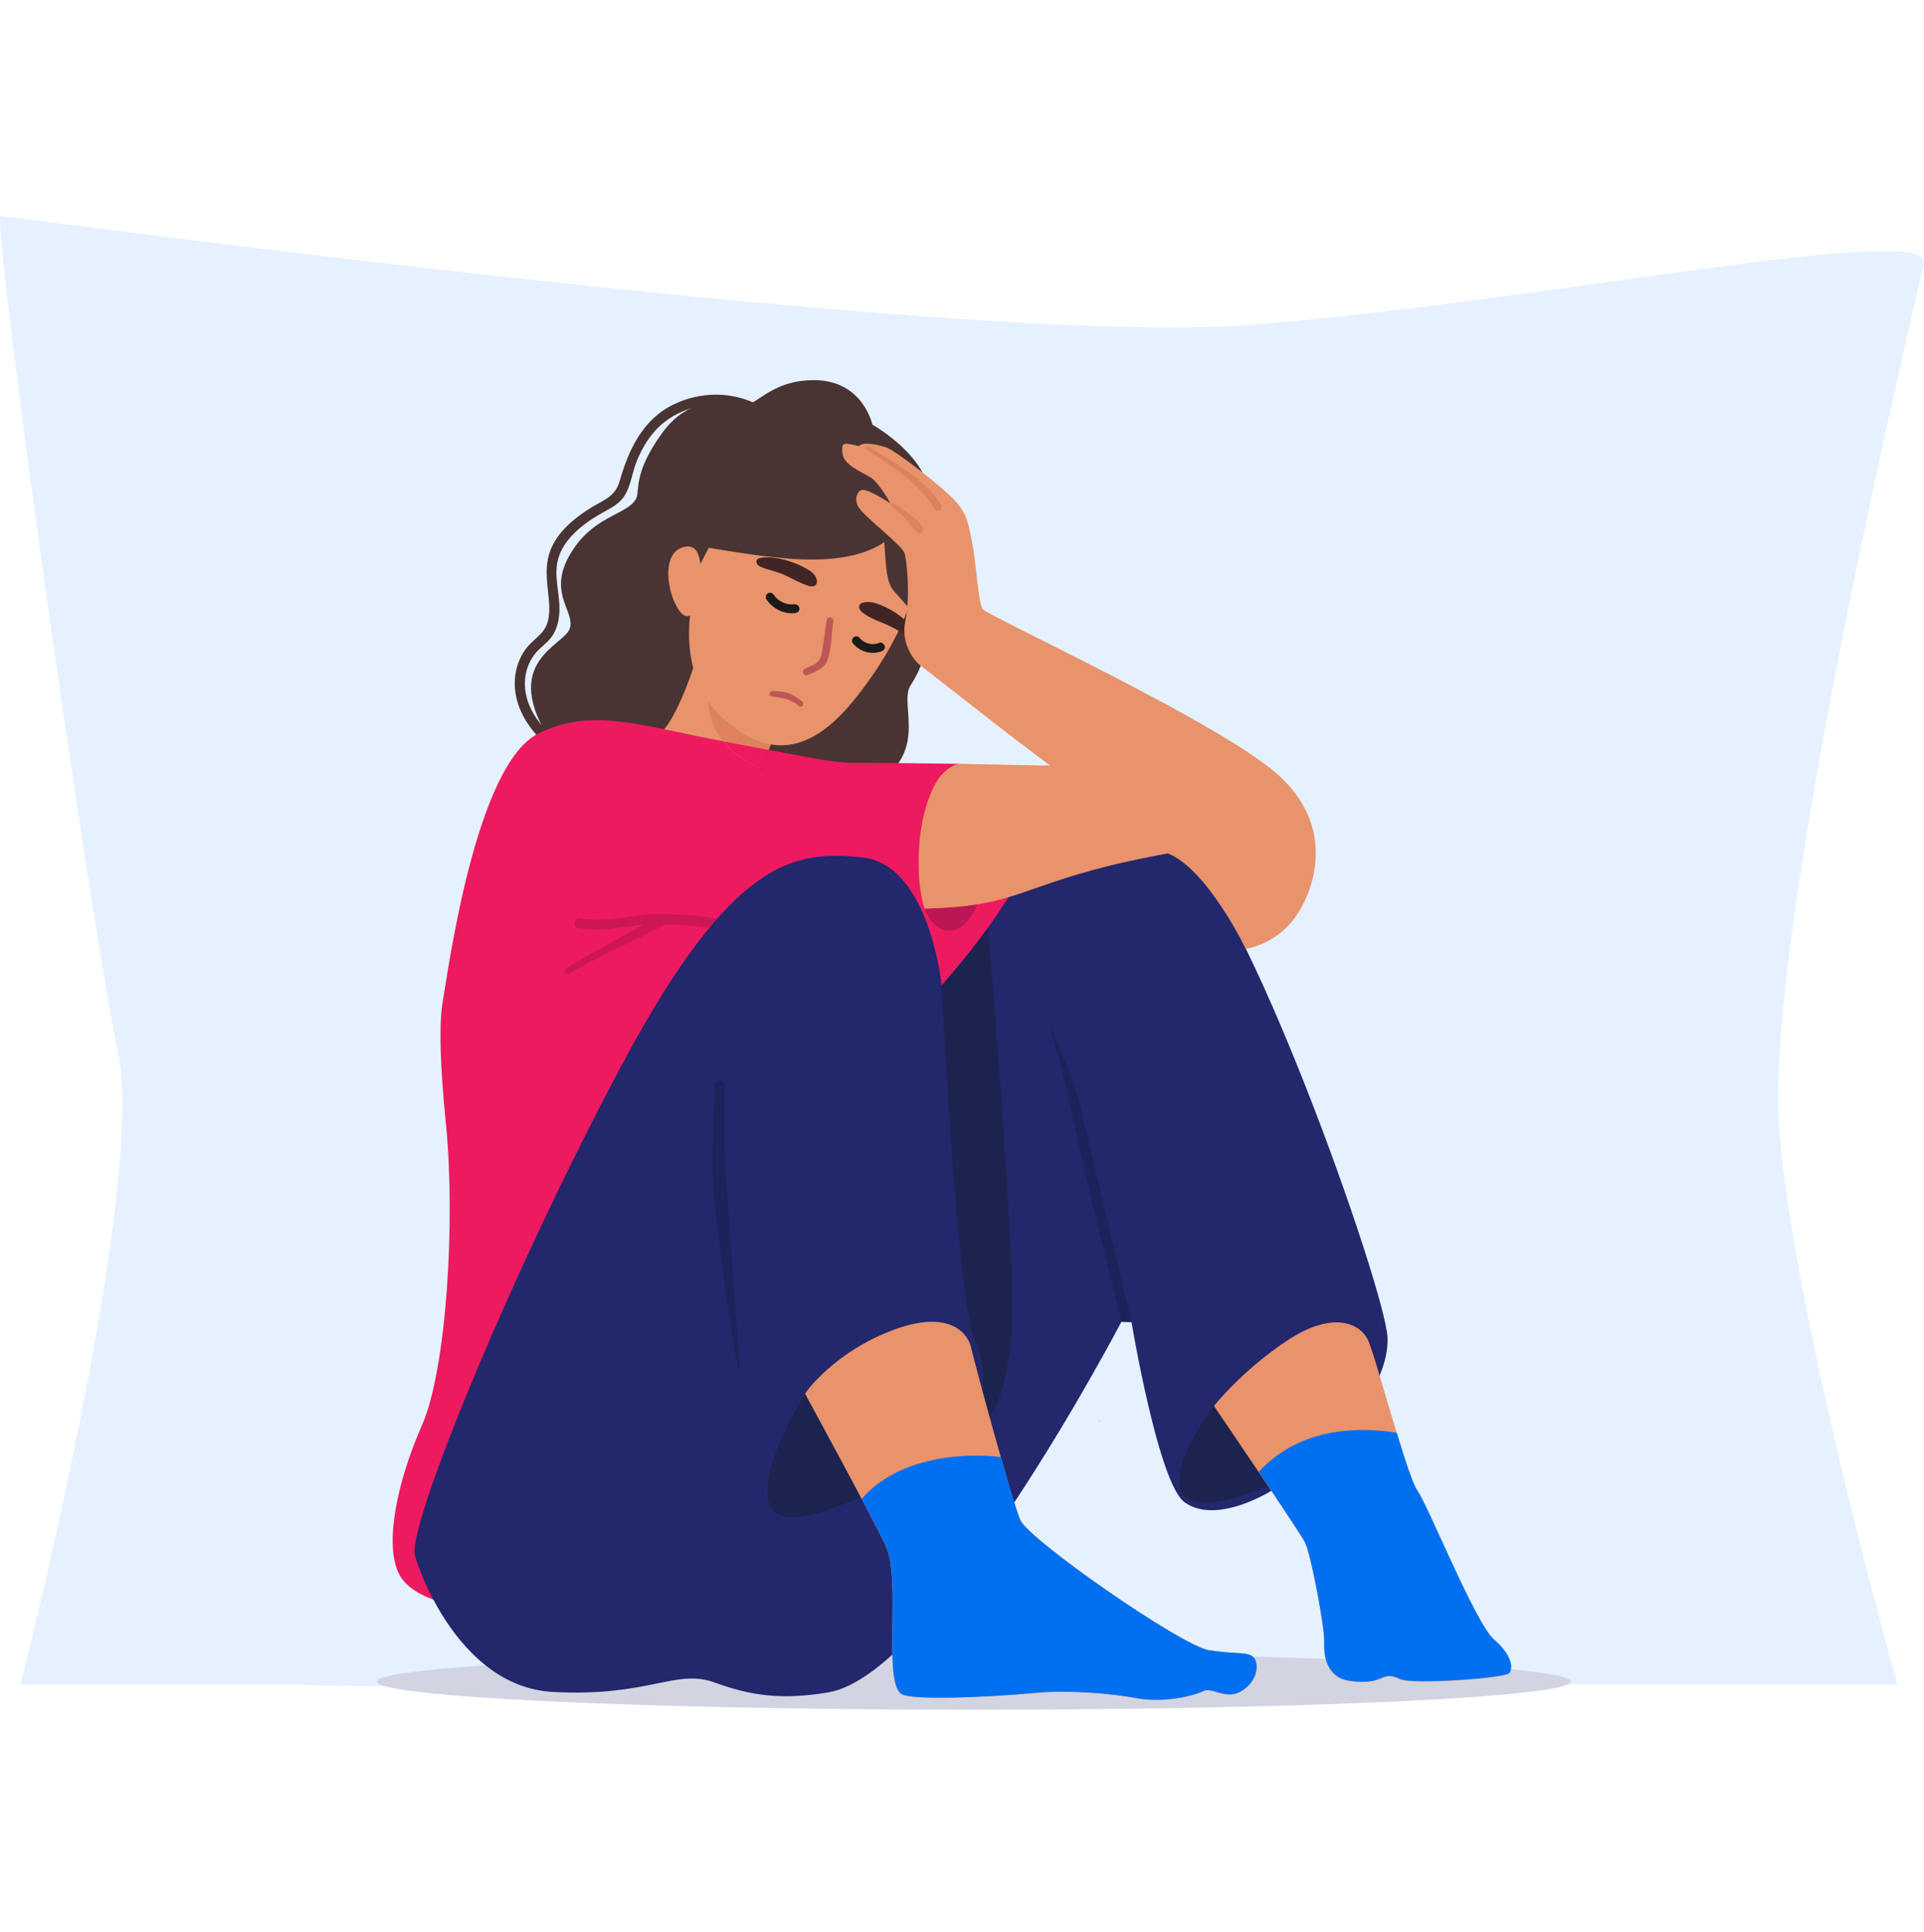 <svg width="240" height="241" viewBox="0 0 240 241" fill="none" xmlns="http://www.w3.org/2000/svg">
<g clip-path="url(#clip0_1438_54808)">
<path d="M155.894 40.533C120.077 43.269 1.313 26.947 0.086 26.947C-1.14 26.947 11.026 113.829 14.701 131.102C18.38 148.374 2.539 210.122 2.539 210.122H36.751C36.751 210.122 56.853 210.654 74.489 210.082C75.765 210.041 86.141 210.122 86.141 210.122H236.708C236.708 210.122 224.006 165.476 221.959 141.162C219.916 116.849 238.751 38.351 239.978 32.875C241.204 27.398 191.711 37.792 155.894 40.528V40.533Z" fill="#E5F1FE"/>
<path d="M121.488 213.238C162.612 213.238 195.949 211.665 195.949 209.726C195.949 207.787 162.612 206.215 121.488 206.215C80.365 206.215 47.027 207.787 47.027 209.726C47.027 211.665 80.365 213.238 121.488 213.238Z" fill="#D3D4E2"/>
<path d="M94.586 50.503C91.312 48.79 87.357 48.826 84.048 50.431C80.179 52.306 78.42 56.065 77.297 60C76.964 61.158 76.359 61.803 75.327 62.398C74.457 62.894 73.586 63.372 72.761 63.949C71.174 65.053 69.659 66.432 68.834 68.217C67.859 70.322 68.229 72.427 68.45 74.649C68.554 75.686 68.585 76.777 68.247 77.778C67.877 78.868 66.998 79.445 66.214 80.221C64.658 81.749 64.009 84.025 64.266 86.162C64.55 88.537 65.839 90.629 67.521 92.283C68.103 92.855 69 91.963 68.419 91.386C66.958 89.943 65.763 88.118 65.519 86.04C65.289 84.093 65.93 82.181 67.386 80.856C68.04 80.261 68.716 79.72 69.131 78.922C69.559 78.102 69.74 77.187 69.78 76.268C69.88 74.145 69.068 71.999 69.578 69.894C70.015 68.082 71.314 66.635 72.752 65.517C73.474 64.958 74.245 64.467 75.038 64.012C75.832 63.556 76.675 63.16 77.342 62.52C78.632 61.28 78.763 59.193 79.394 57.598C80.125 55.749 81.202 54.005 82.758 52.739C85.842 50.232 90.428 49.755 93.95 51.598C94.671 51.977 95.312 50.881 94.59 50.503H94.586Z" fill="#4A3333"/>
<path d="M112.311 71.102C112.311 71.102 116.82 65.216 115.769 60.74C114.719 56.264 108.821 52.964 108.821 52.964C108.821 52.964 107.68 47.533 101.755 47.416C95.829 47.303 94.12 51.175 91.956 50.719C89.792 50.264 85.918 49.354 82.5 54.136C79.082 58.919 79.758 61.073 79.425 61.993C78.658 64.102 74.523 64.102 71.606 68.357C67.944 73.694 71.678 76.02 71.11 78.287C70.542 80.559 62.006 82.38 68.945 92.837C73.811 100.167 99.707 102.141 108.027 98.296C116.342 94.451 112.013 87.879 113.578 85.49C118.795 77.539 112.315 71.102 112.315 71.102H112.311Z" fill="#4A3333"/>
<path d="M88.403 76.981C88.403 76.981 85.386 88.745 82.41 91.409C79.439 94.073 85.729 96.764 93.643 96.764C95.447 96.764 97.25 87.415 99.852 85.518C103.211 83.07 88.403 76.981 88.403 76.981Z" fill="#E8936B"/>
<path d="M101.405 66.901C100.584 67.808 109.788 69.656 113.508 76.191C114.658 78.206 116.763 70.088 114.581 67.812C112.399 65.536 101.405 66.906 101.405 66.906V66.901Z" fill="#4A3333"/>
<path d="M131.355 113.13C130.53 118.3 115.523 190.384 110.888 194.017C106.252 197.65 58.612 200.566 58.612 200.566C58.612 200.566 51.497 199.917 49.72 196.203C47.943 192.484 49.558 184.727 52.628 177.777C55.704 170.826 56.836 152.242 55.618 140.121C54.919 133.121 54.748 128.041 55.181 125.228C55.852 121.37 59.257 95.528 67.094 91.517C73.804 88.078 80.347 90.647 90.195 92.445C90.569 92.905 90.988 93.329 91.435 93.721C92.544 94.686 93.825 95.398 95.177 95.943C95.344 95.163 95.606 94.329 95.903 93.523C100.494 94.406 104.264 95.136 105.941 95.132C108.786 95.132 115.014 95.195 119.541 95.263L119.627 105.891C125.899 107.699 131.806 110.286 131.355 113.13Z" fill="#ED1A60"/>
<path d="M114.444 116.484C108.875 116.674 103.293 116.444 97.76 115.772C92.389 115.118 87.037 113.847 81.594 114.019C78.573 114.113 75.475 115.105 72.468 114.523C71.67 114.37 71.331 115.587 72.129 115.745C74.749 116.254 77.306 115.628 79.917 115.389C80.021 115.38 80.129 115.375 80.233 115.366C77.063 117.075 73.915 118.819 70.804 120.631C70.1 121.041 70.398 121.772 71.106 121.357C74.871 119.166 79.02 117.413 82.875 115.375C82.929 115.348 82.956 115.312 82.997 115.276C84.719 115.299 86.442 115.452 88.151 115.664C93.702 116.349 99.171 117.354 104.767 117.661C107.991 117.836 111.225 117.864 114.449 117.755C115.26 117.728 115.265 116.462 114.449 116.489L114.444 116.484Z" fill="#CC1754"/>
<path d="M51.713 193.778C51.794 194.635 56.885 210.37 68.96 211.019C81.032 211.664 84.26 208.067 89.157 209.848C93.77 211.524 97.544 212.029 103.312 211.078C116.889 208.847 139.882 164.858 139.882 164.858L141.144 164.89C141.144 164.89 144.49 184.971 147.755 187.355C154.762 192.471 173.466 176.826 173.079 166.842C172.844 160.811 154.902 110.038 147.065 105.9C139.232 101.763 128.884 106.982 125.434 112.454C121.985 117.926 117.457 122.88 117.457 122.88C117.457 122.88 115.947 107.794 107.542 106.933C99.136 106.072 91.371 106.933 77.578 132.792C63.779 158.651 51.275 189.253 51.708 193.778H51.713Z" fill="#23276C"/>
<path opacity="0.7" d="M92.275 171.218L91.738 168.969L90.832 163.47C88.951 148.315 88.626 150.732 89.136 135.397C89.163 134.581 90.43 134.581 90.403 135.397C90.263 139.67 90.372 143.943 90.665 148.203C91.706 163.483 91.242 155.379 92.243 170.664L92.275 171.214V171.218Z" fill="#1A2154"/>
<path opacity="0.7" d="M100.431 173.847C100.431 173.847 94.393 183.222 96.012 187.748C97.631 192.273 110.888 184.949 110.888 184.949L100.431 173.851V173.847Z" fill="#1A2143"/>
<path opacity="0.7" d="M151.43 175.315C151.43 175.315 145.974 182.455 147.264 185.926C148.553 189.397 158.965 185.728 160.552 183.645C162.14 181.563 151.426 175.315 151.426 175.315H151.43Z" fill="#1A2143"/>
<path d="M151.43 175.356C151.43 175.356 154.969 170.867 160.629 167.153C166.288 163.434 169.683 165.052 170.653 167.153C171.622 169.253 175.509 184.159 176.803 185.944C178.097 187.729 184.072 202.545 186.336 204.488C188.599 206.426 188.762 208.044 188.275 208.689C187.788 209.334 176.158 210.154 174.661 209.446C172.141 208.256 172.84 210.285 168.393 209.672C165.449 209.266 165.102 206.507 165.183 204.786C165.26 203.064 163.483 193.602 162.752 192.331C161.463 190.082 151.43 175.356 151.43 175.356Z" fill="#E8936B"/>
<path opacity="0.7" d="M135.156 139.67L141.149 164.89L139.886 164.858L136.175 149.781C135.296 146.089 134.452 142.393 133.65 138.683C132.865 135.055 132.063 131.422 130.908 127.888C130.908 127.888 133.758 133.315 135.16 139.67H135.156Z" fill="#1A2154"/>
<path opacity="0.7" d="M121.665 178.264C121.665 178.264 126.838 176.97 126.193 159.517C125.548 142.064 123.217 115.736 123.217 115.731C120.317 119.757 117.463 122.88 117.463 122.88C117.463 122.88 119.402 162.695 121.665 167.405C123.929 172.12 121.665 178.259 121.665 178.259V178.264Z" fill="#1A2143"/>
<path d="M100.432 173.846C100.54 173.522 104.206 168.568 111.425 165.873C118.649 163.177 120.804 166.517 121.125 168.027C121.449 169.537 126.188 187.098 127.271 189.578C128.348 192.057 147.377 205.286 150.827 205.823C154.276 206.363 155.787 205.931 156.432 206.792C157.077 207.653 156.802 209.726 154.863 210.911C152.924 212.097 151.197 210.371 150.119 210.911C149.041 211.452 145.253 212.48 141.605 211.772C138.927 211.254 133.358 210.749 129.318 211.128C122.017 211.804 113.883 212.002 112.534 211.331C110 210.064 112.489 197.015 110.469 192.769C108.449 188.523 100.432 173.851 100.432 173.851V173.846Z" fill="#E8936B"/>
<path d="M186.341 204.448C184.077 202.509 178.098 187.689 176.809 185.904C176.267 185.16 175.28 182.136 174.238 178.714C174.157 178.701 174.072 178.683 173.99 178.669C170.649 178.137 167.154 178.223 163.908 179.228C161.247 180.053 158.875 181.541 157.018 183.569C159.561 187.351 162.14 191.227 162.753 192.295C163.484 193.567 165.26 203.028 165.184 204.75C165.107 206.471 165.45 209.23 168.394 209.636C172.84 210.249 172.142 208.22 174.662 209.41C176.159 210.118 187.793 209.302 188.276 208.653C188.763 208.009 188.6 206.39 186.337 204.452L186.341 204.448Z" fill="#0070F1"/>
<path d="M156.436 206.792C155.791 205.931 154.281 206.359 150.831 205.823C147.381 205.282 128.353 192.057 127.275 189.578C126.86 188.618 125.89 185.4 124.844 181.73C124.668 181.712 124.493 181.685 124.321 181.667C120.759 181.347 117.07 181.654 113.684 182.853C111.303 183.696 109.112 185.052 107.488 186.941C108.764 189.357 109.883 191.516 110.478 192.765C112.498 197.011 110.013 210.064 112.543 211.327C113.891 211.998 122.026 211.8 129.326 211.124C133.367 210.75 138.936 211.25 141.614 211.768C145.262 212.476 149.05 211.444 150.128 210.907C151.205 210.366 152.928 212.093 154.871 210.907C156.81 209.722 157.085 207.653 156.441 206.788L156.436 206.792Z" fill="#0070F1"/>
<path d="M137.145 177.263C137.194 177.263 137.194 177.187 137.145 177.187C137.095 177.187 137.095 177.263 137.145 177.263Z" fill="#1A2154"/>
<path d="M95.902 93.523C95.604 94.329 95.343 95.163 95.176 95.943C93.823 95.398 92.543 94.686 91.433 93.721C90.987 93.329 90.568 92.905 90.193 92.445C92.173 92.806 94.098 93.175 95.902 93.523Z" fill="#ED1A60"/>
<path d="M98.044 88.817C98.044 88.817 96.808 91.066 95.902 93.523C94.098 93.176 92.173 92.806 90.193 92.445C89.503 91.603 88.971 90.647 88.692 89.583C87.465 84.895 89.598 81.465 90.446 80.203L98.044 88.817Z" fill="#DD825C"/>
<path d="M114.39 71.481C114.39 71.481 117.312 60.699 107.771 58.446C98.382 56.305 95.785 56.782 93.301 59.965C91.862 61.808 88.746 67.605 87.56 69.971C86.871 71.671 86.226 68.123 85.734 71.86C85.409 74.357 85.098 74.961 86.591 73.974C86.591 73.974 83.646 83.796 90.361 89.755C97.075 95.709 102.373 92.5 106.684 87.127C110.995 81.754 113.876 75.894 114.386 71.49L114.39 71.481Z" fill="#E8936B"/>
<path d="M99.167 75.362C99.023 75.38 98.879 75.385 98.734 75.385C98.667 75.385 98.599 75.38 98.527 75.376C98.518 75.376 98.464 75.367 98.446 75.367C98.437 75.367 98.428 75.367 98.423 75.367C98.279 75.344 98.139 75.308 97.999 75.268C97.932 75.25 97.869 75.227 97.805 75.2C97.792 75.196 97.778 75.191 97.765 75.187C97.738 75.173 97.711 75.164 97.679 75.151C97.553 75.092 97.431 75.024 97.319 74.952C97.26 74.916 97.201 74.876 97.147 74.84C97.143 74.84 97.138 74.835 97.134 74.831C97.107 74.808 97.075 74.781 97.043 74.758C96.94 74.668 96.841 74.574 96.746 74.475C96.719 74.447 96.696 74.416 96.669 74.389C96.66 74.38 96.642 74.353 96.633 74.339C96.597 74.29 96.561 74.236 96.525 74.186C96.367 73.952 96.033 73.834 95.781 74.001C95.546 74.159 95.429 74.493 95.596 74.745C96.362 75.912 97.783 76.625 99.185 76.462C99.465 76.431 99.74 76.228 99.722 75.912C99.708 75.642 99.474 75.34 99.172 75.376L99.167 75.362Z" fill="#1A1A1A"/>
<path d="M110.335 80.506C110.227 80.244 109.92 80.064 109.641 80.181C109.524 80.231 109.406 80.267 109.285 80.298C109.28 80.298 109.276 80.298 109.267 80.298C109.235 80.298 109.208 80.307 109.181 80.312C109.113 80.321 109.05 80.33 108.982 80.33C108.915 80.33 108.847 80.335 108.784 80.33C108.757 80.33 108.734 80.33 108.707 80.326C108.572 80.312 108.441 80.289 108.311 80.258C108.275 80.249 108.171 80.213 108.202 80.226C108.153 80.208 108.099 80.19 108.049 80.168C107.932 80.118 107.824 80.059 107.711 79.996C107.711 79.996 107.706 79.996 107.702 79.992C107.679 79.974 107.652 79.956 107.63 79.938C107.576 79.897 107.526 79.857 107.476 79.812C107.431 79.771 107.391 79.731 107.346 79.69C107.341 79.685 107.337 79.685 107.337 79.681C107.314 79.649 107.287 79.622 107.264 79.595C107.089 79.374 106.755 79.275 106.511 79.46C106.29 79.627 106.187 79.974 106.376 80.213C107.219 81.286 108.748 81.732 110.024 81.204C110.286 81.096 110.461 80.79 110.349 80.51L110.335 80.506Z" fill="#1A1A1A"/>
<path d="M84.138 75.092C84.386 75.638 84.945 76.814 85.684 76.841C86.338 76.864 86.74 76.003 86.938 75.516C87.43 74.294 87.605 73.24 87.524 71.928C87.466 71.004 87.402 68.89 86.492 68.34C85.703 67.858 84.48 68.39 83.998 69.079C82.911 70.634 83.398 73.465 84.133 75.092H84.138Z" fill="#E8936B"/>
<path d="M101.899 72.671C101.913 72.585 101.913 72.491 101.899 72.405C101.804 71.711 101.169 71.238 100.555 70.9C99.671 70.413 98.729 70.039 97.751 69.791C96.84 69.561 95.893 69.439 94.964 69.565C94.752 69.597 94.513 69.656 94.405 69.84C94.292 70.03 94.364 70.282 94.513 70.444C94.662 70.607 94.869 70.692 95.072 70.773C95.978 71.125 96.934 71.287 97.814 71.693C98.77 72.135 99.69 72.662 100.691 73.014C101.074 73.149 101.583 73.23 101.813 72.897C101.858 72.829 101.886 72.752 101.899 72.671Z" fill="#402525"/>
<path d="M107.257 75.398C107.591 74.943 108.79 75.087 109.169 75.209C110.986 75.79 112.632 76.886 113.872 78.337C114.062 78.558 114.247 78.806 114.278 79.094C114.31 79.383 114.12 79.716 113.832 79.734C113.629 79.748 113.453 79.613 113.291 79.491C112.511 78.896 111.667 78.391 110.779 77.986C109.71 77.499 108.56 77.147 107.632 76.426C107.447 76.282 107.266 76.115 107.203 75.89C107.14 75.678 107.172 75.52 107.257 75.398Z" fill="#402525"/>
<path d="M103.948 77.512C104.038 76.976 103.208 76.787 103.118 77.332C102.915 78.513 102.811 79.698 102.595 80.879C102.464 81.578 102.491 82.128 101.891 82.637C101.544 82.93 100.886 83.201 100.453 83.381C99.953 83.588 100.2 84.404 100.706 84.192C101.544 83.845 102.762 83.413 103.14 82.525C103.776 81.028 103.686 79.099 103.957 77.512H103.948Z" fill="#BF5656"/>
<path d="M96.29 86.847C97.457 87.059 98.634 87.149 99.595 88.019C100.01 88.393 100.46 87.816 100.023 87.456C98.774 86.424 97.872 86.194 96.371 86.185C96.069 86.185 95.717 86.743 96.285 86.847H96.29Z" fill="#BF5656"/>
<path d="M112.857 56.886C107.897 53.42 104.929 54.371 101.155 54.997C97.381 55.624 93.228 55.75 91.212 58.644C90.306 59.947 90.076 62.038 90.099 63.954L89.873 63.886L88.353 68.308C88.353 68.308 94.067 69.295 96.668 69.502C96.682 69.502 96.696 69.502 96.709 69.502C101.092 70.021 106.796 70.061 110.309 67.605C110.593 72.73 110.868 73.027 111.977 74.24C113.082 75.452 114.999 77.76 114.999 77.76C114.999 77.76 117.817 60.348 112.861 56.877L112.857 56.886Z" fill="#4A3333"/>
<path d="M115.338 113.337C115.338 113.337 116.542 116.718 119.148 115.965C120.979 115.438 122.377 112.445 122.408 110.448C122.44 108.451 115.338 113.337 115.338 113.337Z" fill="#BA1754"/>
<path d="M116.899 97.376C114.103 101.987 114.175 109.979 115.339 113.337C126.54 113.017 126.598 110.921 138.471 107.955C141.298 107.248 145.677 106.427 145.677 106.427L136.401 95.6C135.937 95.591 118.725 95.249 119.541 95.262C118.261 95.618 117.255 96.781 116.899 97.376Z" fill="#E8936B"/>
<path d="M114.499 82.736C114.499 82.736 112.267 80.631 112.926 77.485C113.584 74.334 113.124 69.827 112.804 68.934C112.484 68.037 108.155 64.679 107.257 63.489C106.36 62.295 107.014 61.272 107.424 61.123C108.182 60.848 111.077 62.786 111.077 62.786C111.077 62.786 109.674 60.239 108.628 59.568C107.582 58.896 105.242 58.049 105.093 56.557C104.944 55.065 105.215 55.196 107.154 55.642C107.154 55.642 107.438 54.876 110.468 55.773C111.659 56.124 117.782 60.884 119.275 62.601C120.767 64.319 120.844 65.662 121.29 67.826C121.737 69.989 122.039 75.137 122.557 75.957C123.08 76.777 151.493 89.786 159.172 96.412C166.852 103.038 163.943 111.228 161.436 114.568C158.929 117.908 155.407 118.336 155.407 118.336C155.407 118.336 150.524 108.303 145.672 106.437C145.672 106.437 129.263 94.275 124.167 90.291C119.076 86.311 114.495 82.745 114.495 82.745L114.499 82.736Z" fill="#E8936B"/>
<path d="M115.013 65.662C114.152 64.517 114.31 64.792 112.362 63.304C112.1 63.102 111.257 62.561 111.09 62.872C111 63.038 111.924 63.66 112.898 64.643C113.633 65.387 114.4 66.59 114.783 66.527C115.09 66.478 115.225 65.946 115.009 65.662H115.013Z" fill="#DD825C"/>
<path d="M117.34 62.917C115.405 59.716 111.861 57.963 108.79 55.957C108.105 55.511 107.591 55.741 108.272 56.182C111.153 58.067 114.729 60.388 116.546 63.399C116.965 64.098 117.759 63.615 117.34 62.917Z" fill="#DD825C"/>
<path d="M130.43 95.461L138.988 95.628C138.988 95.628 145.197 95.587 147.921 100.658C150.645 105.729 145.657 106.401 145.657 106.401" fill="#E8936B"/>
</g>
<defs>
<clipPath id="clip0_1438_54808">
<rect width="240" height="240.001" fill="white" transform="translate(0 0.092)"/>
</clipPath>
</defs>
</svg>